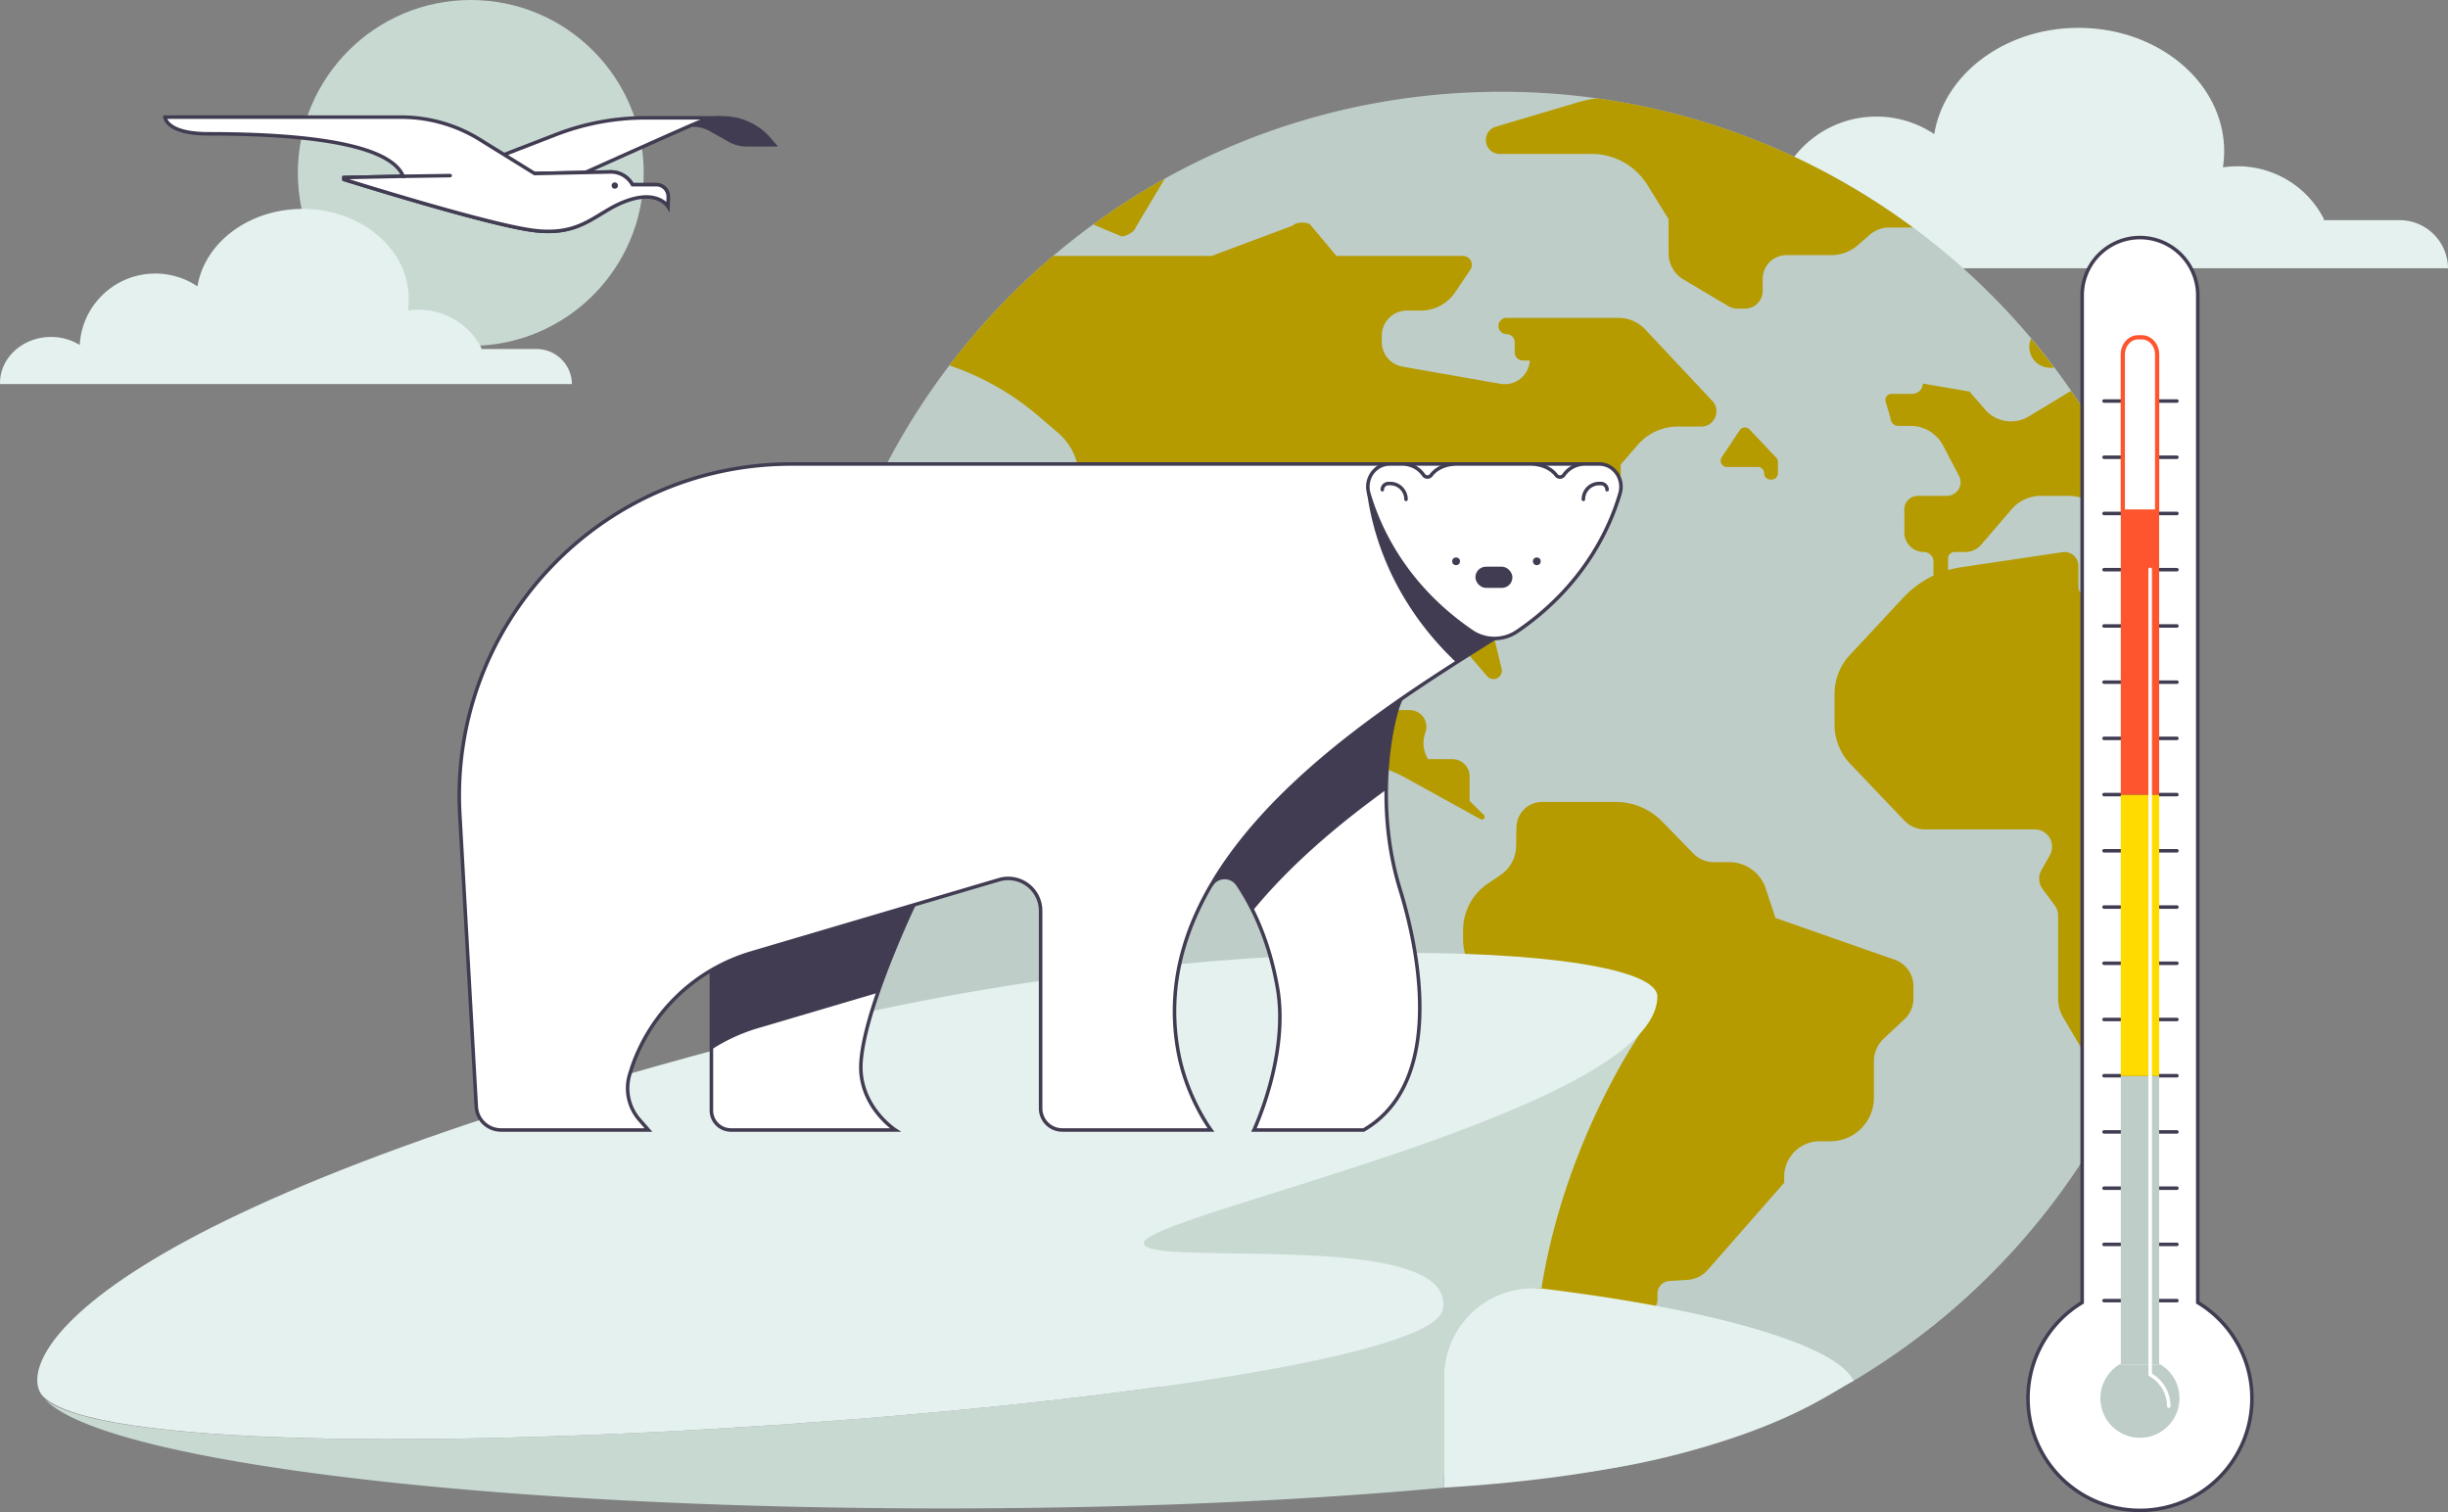 <svg viewBox="0 0 3468.23 2142.2" xmlns="http://www.w3.org/2000/svg"><rect x="0" y="0" width="3468.23" height="2142.2" fill="#808080" stroke="none"/><defs><style>.cls-1{fill:#e5f1ef;}.cls-2{fill:#c8d9d2;}.cls-3{fill:#becdc8;}.cls-4{fill:#b59b00;}.cls-5{fill:#423c52;}.cls-6,.cls-8,.cls-9{fill:#fff;}.cls-6,.cls-7,.cls-8{stroke:#423c52;}.cls-12,.cls-6,.cls-7,.cls-8{stroke-linecap:round;stroke-width:5px;}.cls-12,.cls-6,.cls-7{stroke-miterlimit:10;}.cls-12,.cls-7{fill:none;}.cls-8,.cls-9{stroke-linejoin:round;}.cls-9{stroke:#fe552f;stroke-width:6px;}.cls-10{fill:#fe552f;}.cls-11{fill:#ffdb00;}.cls-12{stroke:#fff;}</style></defs><g data-name="Layer 2" id="Layer_2"><g data-name="Слой 1" id="Слой_1"><g data-name="SUN &amp; CLOUDS" id="SUN_CLOUDS"><path d="M2356.52,378.2c0,.6,0,1.2,0,1.81H3468.23a68.68,68.68,0,0,0-68.78-68.13H3290.33l2.61-.62a137.06,137.06,0,0,0-122.69-75.71,139.86,139.86,0,0,0-20.92,1.57,150.12,150.12,0,0,0,1.76-22.86c0-96.51-92.4-174.78-206.35-174.78C2840.5,39.48,2754.28,105,2740.38,190a146.87,146.87,0,0,0-82-24.85c-78.6,0-142.8,61.45-146.91,138.81a106.06,106.06,0,0,0-55.84-15.58C2400.93,288.42,2356.52,328.61,2356.52,378.2Z" class="cls-1"></path><circle r="245" cy="245" cx="666.99" class="cls-2"></circle><path d="M0,542.77c0,.44,0,.88,0,1.32H810.24a50.06,50.06,0,0,0-50.13-49.65H680.58l1.9-.45a99.88,99.88,0,0,0-89.42-55.18A103.13,103.13,0,0,0,577.82,440a109.15,109.15,0,0,0,1.28-16.65c0-70.35-67.35-127.39-150.39-127.39-76,0-138.81,47.73-148.95,109.73A107,107,0,0,0,220,387.53C162.75,387.53,116,432.32,113,488.7a77.27,77.27,0,0,0-40.7-11.35C32.37,477.35,0,506.63,0,542.77Z" class="cls-1"></path></g><g id="EARTH"><path d="M3107.8,1111.3c0,176.62-46.66,342.35-128.34,485.52-168.93,296.14-487.64,495.79-853,495.79-542,0-981.32-439.35-981.32-981.31,0-223,74.39-428.63,199.71-593.43A987.25,987.25,0,0,1,1519.67,340c167-131.56,377.73-210,606.81-210a977.61,977.61,0,0,1,408.1,88.63h0A980.17,980.17,0,0,1,3107.8,1111.3Z" class="cls-3"></path><path d="M2464.77,609.49l-25.5,38.26a8.89,8.89,0,0,0,7.4,13.82h43.82a8.89,8.89,0,0,1,8.89,8.88h0a8.89,8.89,0,0,0,8.89,8.89H2510a8.89,8.89,0,0,0,8.89-8.89v-16a8.9,8.9,0,0,0-2.43-6.11l-37.88-40A8.89,8.89,0,0,0,2464.77,609.49Z" class="cls-4"></path><path d="M2410.12,604.27h-33a75.11,75.11,0,0,0-56.78,25.93l-24.24,27.94v37.49A12.32,12.32,0,0,1,2283.74,708h-30.89L2125.07,855.23l-.13.16A45.59,45.59,0,0,0,2115,896l12.43,51.48A11.83,11.83,0,0,1,2107,958l-50.06-58.17a52.52,52.52,0,0,0-39.83-18.29h-60.69a55.59,55.59,0,0,0-55.61,55.58v19a49.81,49.81,0,0,0,49.8,49.79h46.53a23.74,23.74,0,0,1,22.28,31.93,42.76,42.76,0,0,0,3.91,37.62h34.47a24.28,24.28,0,0,1,24.28,24.29v35l20.12,19.69a3.85,3.85,0,0,1-4.56,6.11l-106.75-58.9a178.74,178.74,0,0,0-86.37-22.23H1853.9a87.74,87.74,0,0,1-65.78-29.67L1612.55,851.09a43.14,43.14,0,0,0-32.34-14.58H1566.9a38.12,38.12,0,0,1-38.12-38.12V677.67a84.78,84.78,0,0,0-29.66-64.41l-27.87-23.85A381.65,381.65,0,0,0,1345,517.68a987.18,987.18,0,0,1,147.1-155.1h224.52l115.46-43.23c3.17-4.75,20.22-5.32,24.14-1.18l37.25,44.41h179.18a12.58,12.58,0,0,1,10.44,19.61L2061.68,414a58.84,58.84,0,0,1-48.8,26h-19.66a35.52,35.52,0,0,0-35.54,35.5v8.93a35.56,35.56,0,0,0,29.41,35l138.65,24.27a35.5,35.5,0,0,0,41.6-33h-9.78A11.54,11.54,0,0,1,2146,499.15V484.9a11.58,11.58,0,0,0-11.41-11.54,11.66,11.66,0,0,1-11.71-11.54v0a11.54,11.54,0,0,1,11.55-11.54h158.47a52.14,52.14,0,0,1,38.06,16.5l94.92,101.13C2438.87,581.67,2429.06,604.27,2410.12,604.27Z" class="cls-4"></path><path d="M1650.29,253.06l-41.43,69.29c-.64,5.68-15.54,14-20.92,12.11L1548.75,318A979.72,979.72,0,0,1,1650.29,253.06Z" class="cls-4"></path><path d="M2348.27,1832.41v8.44a18.92,18.92,0,0,1-18.93,18.93h-29.81l-19.28,48.8a11.85,11.85,0,0,0,4.58,14.33,16.2,16.2,0,0,1,2.38,25.31l-36.32,34.63a30.62,30.62,0,0,0,28.47,41.86h33.4a11.45,11.45,0,0,1,11.33,8.87,11.16,11.16,0,0,1-10.9,13.34H2245a85.07,85.07,0,0,1-85.07-85v-63.72a67,67,0,0,1,2.15-16.79l66.71-260.06a93.31,93.31,0,0,0-41.59-102.71l-32.6-20-71.77-129.53a79.49,79.49,0,0,1-10-38.56v-12.78a79.59,79.59,0,0,1,34.9-65.86l18.24-12.4a50,50,0,0,0,22-40.55l.51-27.21a36.33,36.33,0,0,1,36.34-35.67h104.27a92,92,0,0,1,65.86,27.77l43.92,45.1a41.1,41.1,0,0,0,29.49,12.43h21.61a54.43,54.43,0,0,1,50.62,34.36l14.79,44.65,171.25,60a39.86,39.86,0,0,1,24.26,36.66v17.68a40,40,0,0,1-12.61,29.11L2669,1471.16a44.62,44.62,0,0,0-14.14,32.6v51.31a61.74,61.74,0,0,1-61.74,61.74h-15.31a50,50,0,0,0-50,50v8.65l-108.52,123.69a41.3,41.3,0,0,1-31.05,14.06l-23.5,1.59A17.65,17.65,0,0,0,2348.27,1832.41Z" class="cls-4"></path><path d="M2710.08,322.31h-33.53a42.09,42.09,0,0,0-27.58,10.3l-17.1,14.85a56.91,56.91,0,0,1-37.33,14h-63.63A33.59,33.59,0,0,0,2497.32,395V412.2a25,25,0,0,1-25.05,25h-10.73a25.09,25.09,0,0,1-12.78-3.5L2385.17,396A43.19,43.19,0,0,1,2364,358.86V310.48l-30.1-48.56a92.75,92.75,0,0,0-78.82-43.87h-130.3a19.68,19.68,0,0,1-5.59-38.55l114.29-33.93a210.33,210.33,0,0,1,28.36-6.32,974.08,974.08,0,0,1,272.71,79.36h0A980.21,980.21,0,0,1,2710.08,322.31Z" class="cls-4"></path><path d="M3068.9,836.83a19.59,19.59,0,0,0-15.69,19.2v1.79a14.77,14.77,0,0,1-19.52,14l-79.09-26.94a14.75,14.75,0,0,1-10-14V801.64a19.62,19.62,0,0,0-22.51-19.4l-143.79,21.38a142.78,142.78,0,0,0-18.39,4V791.39a9.37,9.37,0,0,1,9.37-9.38h14.91a29.89,29.89,0,0,0,22.7-10.4l43.06-50.09a54.93,54.93,0,0,1,41.6-19.09h39.08a59.72,59.72,0,0,1,44.86,20.26l18,20.41c6,6.84,17.29,1.59,15.89-7.44a27.37,27.37,0,0,1-.32-4,25.29,25.29,0,0,1,13.05-22h0q-9-19.95-18.77-39.41a979.38,979.38,0,0,0-69.24-116.52l-59.75,36.2a48.65,48.65,0,0,1-62-9.78l-22-25.44-64.69-11.13a1.44,1.44,0,0,0-1.68,1.29,14.66,14.66,0,0,1-14.59,13.1h-29.69a8.6,8.6,0,0,0-8.24,11.07l7,23.39a10.93,10.93,0,0,0,10.94,10.93h17.44a52.05,52.05,0,0,1,46,27.76l22.61,43a19.31,19.31,0,0,1-17.08,28.32H2717.2A19.23,19.23,0,0,0,2698,721.65v32.67A27.7,27.7,0,0,0,2725.68,782a13.55,13.55,0,0,1,13.57,13.59v19.86a140.31,140.31,0,0,0-42.63,31.11l-75.83,81.36A80.77,80.77,0,0,0,2599.11,983v43.4a80.77,80.77,0,0,0,22.3,55.73l76.47,80.2a40.7,40.7,0,0,0,29.49,12.65h155.39a24.52,24.52,0,0,1,21.39,36.52l-12,21.31a24.51,24.51,0,0,0,1.72,26.63l17.16,23.1a24.4,24.4,0,0,1,4.86,14.64v118a51.14,51.14,0,0,0,7.15,26.12l26.49,44.84a62.84,62.84,0,0,1,8.71,31.95v43.66l18.76,39.28q1.22-2.1,2.41-4.2c81.68-143.17,128.34-308.9,128.34-485.52A981.82,981.82,0,0,0,3068.9,836.83ZM2904.61,521h5.86q-11.1-14.73-22.73-29c-3.37-4.15-6.78-8.25-10.22-12.34A29.54,29.54,0,0,0,2904.61,521Z" class="cls-4"></path></g><g id="ICE"><path d="M2626.28,1956.55c-23,5.74-145.65,124.71-580.42,150.92V1950.85a126.1,126.1,0,0,1,125.88-126.09q6,0,12.13.58h0C2433.22,1855.61,2604.2,1906.7,2626.28,1956.55Z" class="cls-1"></path><path d="M2324.07,1463.6c-1.65,2.37-107.38,154.64-140.2,361.74q-6.12-.58-12.13-.58a126.1,126.1,0,0,0-125.88,126.09v156.62q-54.24,5-112.19,9.21c-178.21,13-381.1,20.28-596.36,20.28s-418.16-7.33-596.37-20.28C379,2090.36,118.89,2040.84,63.71,1982.39c171.06,134.49,1955.69,2.8,1980.38-127.19,3.93-20.68-6.85-35.87-27.24-47-18.36-7.87-60.2-32.44-270.18-31.3-144.65.78-127.12-15.72-124.83-18.82C1652.51,1716.61,2151.25,1615.39,2324.07,1463.6Z" class="cls-2"></path><path d="M61.83,1979c145.63,140,1957.37,7.22,1982.26-123.83,22.82-120.14-450.52-54.77-422.25-97.17s726.22-189,726.21-346.37c0-77.68-638.82-102.41-1229.89,48.31C88.29,1722.57,19.39,1938.24,61.83,1979Z" class="cls-1"></path></g><g id="BEAR"><path d="M1007.89,1486.14V1374.38a254.43,254.43,0,0,1,56.45-24.42l230.39-68.06s-7.54,15.77-17.83,39.64Z" class="cls-5"></path><path d="M1268.48,1600.8H1035.59a27.69,27.69,0,0,1-27.7-27.69V1374.38a254.43,254.43,0,0,1,56.45-24.42l230.39-68.06s-29.07,60.85-51,124.46c-14.72,42.57-26.25,86.39-23.78,114C1224.57,1572.48,1268.48,1600.8,1268.48,1600.8Z" class="cls-6"></path><path d="M1064.34,1350l230.39-68.06s-29.07,60.85-51,124.46l-169.58,50.1a254.85,254.85,0,0,0-66.21,30.41V1374.38A254.43,254.43,0,0,1,1064.34,1350Z" class="cls-5"></path><path d="M1932,1600.8H1776.55s49.77-105.43,33.45-200.54c-7.9-46-21.44-82.6-35.06-110.16a318,318,0,0,0-21.53-37.27,22.25,22.25,0,0,0-37.63,1.32c62.19-106.67,170.5-195.37,269-263.58-7.84,15.71-20.1,65.15-20.83,128.16-.5,42.56,4.28,91.3,19.23,140C2023.1,1388.84,2032.6,1542.48,1932,1600.8Z" class="cls-6"></path><path d="M1984.77,990.57c-7.84,15.71-20.1,65.15-20.83,128.16-66.74,48.34-135.29,105.73-189,171.37a318,318,0,0,0-21.53-37.27,22.25,22.25,0,0,0-37.63,1.32C1778,1147.48,1886.28,1058.78,1984.77,990.57Z" class="cls-5"></path><path d="M2261.62,657.34H1121.07c-270.19,0-484.84,227.1-469.61,496.86l23.33,413.5a35.07,35.07,0,0,0,35,33.1H918.67l-12.58-14.33a67.86,67.86,0,0,1-13.63-65.58l3.38-10.52A255.09,255.09,0,0,1,1064.34,1350l351.06-103.71a45.91,45.91,0,0,1,58.91,44v279.87A30.67,30.67,0,0,0,1505,1600.8H1715.6s-34-45.4-46.06-109.55c-52.73-280.37,285.35-484.39,447.67-586.75Z" class="cls-6"></path><path d="M2117.22,904.5c-16.38,10.33-34.56,21.7-53.94,34.08-93.13-88.32-119.55-186-126.71-242.6l2.75,3.17c14.22,48.67,51.06,130.56,145,194.93l.47.32A57.3,57.3,0,0,0,2117.22,904.5Z" class="cls-5"></path><path d="M2295.18,698.92c-14.16,48.64-51,130.69-145.08,195.16l-.47.32a57.09,57.09,0,0,1-64.83,0l-.47-.32c-94.1-64.47-130.92-146.52-145.08-195.16-6-20.7,8.84-41.58,29.5-41.58h18.57a36.3,36.3,0,0,1,29.5,15.47l.13.18a6.61,6.61,0,0,0,10.8,0c7.09-9.44,20.31-15.67,36.26-15.67h104.44c15.55,0,29.07,6.27,36.28,15.77a6.59,6.59,0,0,0,10.76-.07l.17-.23a36.3,36.3,0,0,1,29.5-15.47h20.52C2286.34,657.34,2301.21,678.22,2295.18,698.92Z" class="cls-6"></path><path d="M1958.38,693.76a8.76,8.76,0,0,1,8.76-8.76h2.36A22.45,22.45,0,0,1,1992,707.45" class="cls-7"></path><path d="M2276.83,693.76a8.76,8.76,0,0,0-8.76-8.76h-2.35a22.45,22.45,0,0,0-22.46,22.45" class="cls-7"></path><rect rx="14.91" height="30.03" width="52.41" y="802.81" x="2090.32" class="cls-5"></rect><circle r="5.5" cy="795.18" cx="2062.91" class="cls-5"></circle><circle r="5.5" cy="795.18" cx="2177.3" class="cls-5"></circle></g><g id="ALBATROSS"><path d="M946.43,292.5s-15.37-27-64.4-6.7c-40.35,16.69-60.53,50.25-129.76,40.11s-265-71.78-265-71.78v-2.61l378.16-8A35,35,0,0,1,896,261.63h33.78a16.93,16.93,0,0,1,16.93,16.93Z" class="cls-8"></path><path d="M1102.24,207.6h-44.56a51.19,51.19,0,0,1-25.26-6.66l-26-14.72a51.17,51.17,0,0,0-25.26-6.67H949.53l37.89-7.29a90,90,0,0,1,102.21,20.68Z" class="cls-5"></path><path d="M986.64,174.39a86.36,86.36,0,0,1,35.08-7.45H914.44a351.19,351.19,0,0,0-126.72,23.67l-149,57.65,190.73-4S977.21,177.94,986.64,174.39Z" class="cls-6"></path><path d="M946.74,278.56l-.31,13.94s-15.37-26-64.4-5.71c-40.35,16.69-60.53,49.26-129.76,39.12s-265-71.78-265-71.78v-2.61l83.93-1.77c-17.07-42.15-121.59-60.19-275.84-60.19-60.52,0-61.62-23.62-61.62-23.62H568.25a211.63,211.63,0,0,1,110.8,31.32l78.42,48.56,107.94-2.27A35,35,0,0,1,896,261.63h33.78A16.93,16.93,0,0,1,946.74,278.56Z" class="cls-6"></path><circle r="4.5" cy="262.87" cx="871.01" class="cls-5"></circle><line y2="248.75" x2="637.76" y1="249.75" x1="570.18" class="cls-7"></line></g><g id="THERMOMETER"><path d="M3190.44,1981.08a158.63,158.63,0,1,1-240.51-135.88V418.46a81.89,81.89,0,1,1,163.78,0V1845.21A158.53,158.53,0,0,1,3190.44,1981.08Z" class="cls-6"></path><line y2="568.13" x2="3084.16" y1="568.13" x1="2980.91" class="cls-7"></line><line y2="647.78" x2="3084.16" y1="647.78" x1="2980.91" class="cls-7"></line><line y2="727.42" x2="3084.16" y1="727.42" x1="2980.91" class="cls-7"></line><line y2="807.07" x2="3084.16" y1="807.07" x1="2980.91" class="cls-7"></line><line y2="886.72" x2="3084.16" y1="886.72" x1="2980.91" class="cls-7"></line><line y2="966.37" x2="3084.16" y1="966.37" x1="2980.91" class="cls-7"></line><line y2="1046.02" x2="3084.16" y1="1046.02" x1="2980.91" class="cls-7"></line><line y2="1125.67" x2="3084.16" y1="1125.67" x1="2980.91" class="cls-7"></line><line y2="1205.32" x2="3084.16" y1="1205.32" x1="2980.91" class="cls-7"></line><line y2="1284.97" x2="3084.16" y1="1284.97" x1="2980.91" class="cls-7"></line><line y2="1364.62" x2="3084.16" y1="1364.62" x1="2980.91" class="cls-7"></line><line y2="1444.27" x2="3084.16" y1="1444.27" x1="2980.91" class="cls-7"></line><line y2="1523.92" x2="3084.16" y1="1523.92" x1="2980.91" class="cls-7"></line><line y2="1603.57" x2="3084.16" y1="1603.57" x1="2980.91" class="cls-7"></line><line y2="1683.22" x2="3084.16" y1="1683.22" x1="2980.91" class="cls-7"></line><line y2="1762.87" x2="3084.16" y1="1762.87" x1="2980.91" class="cls-7"></line><line y2="1842.52" x2="3084.16" y1="1842.52" x1="2980.91" class="cls-7"></line><path d="M3056.15,502.19V724.71h-48.66V502.19c0-13.47,9.78-24.38,21.84-24.38h5C3046.37,477.81,3056.15,488.72,3056.15,502.19Z" class="cls-9"></path><rect height="401.32" width="54.33" y="724.71" x="3004.65" class="cls-10"></rect><path d="M3087.79,1980.79a56,56,0,1,1-85.48-47.56h59A55.91,55.91,0,0,1,3087.79,1980.79Z" class="cls-3"></path><path d="M3061.32,1933.23h-59c.76-.49,1.54-.94,2.34-1.39V1524.35H3059v407.49C3059.78,1932.29,3060.55,1932.74,3061.32,1933.23Z" class="cls-3"></path><rect height="398.31" width="54.33" y="1126.03" x="3004.65" class="cls-11"></rect><path d="M3046.3,806.6V1947.38a51.09,51.09,0,0,1,26.3,44.69" class="cls-12"></path></g></g></g></svg>